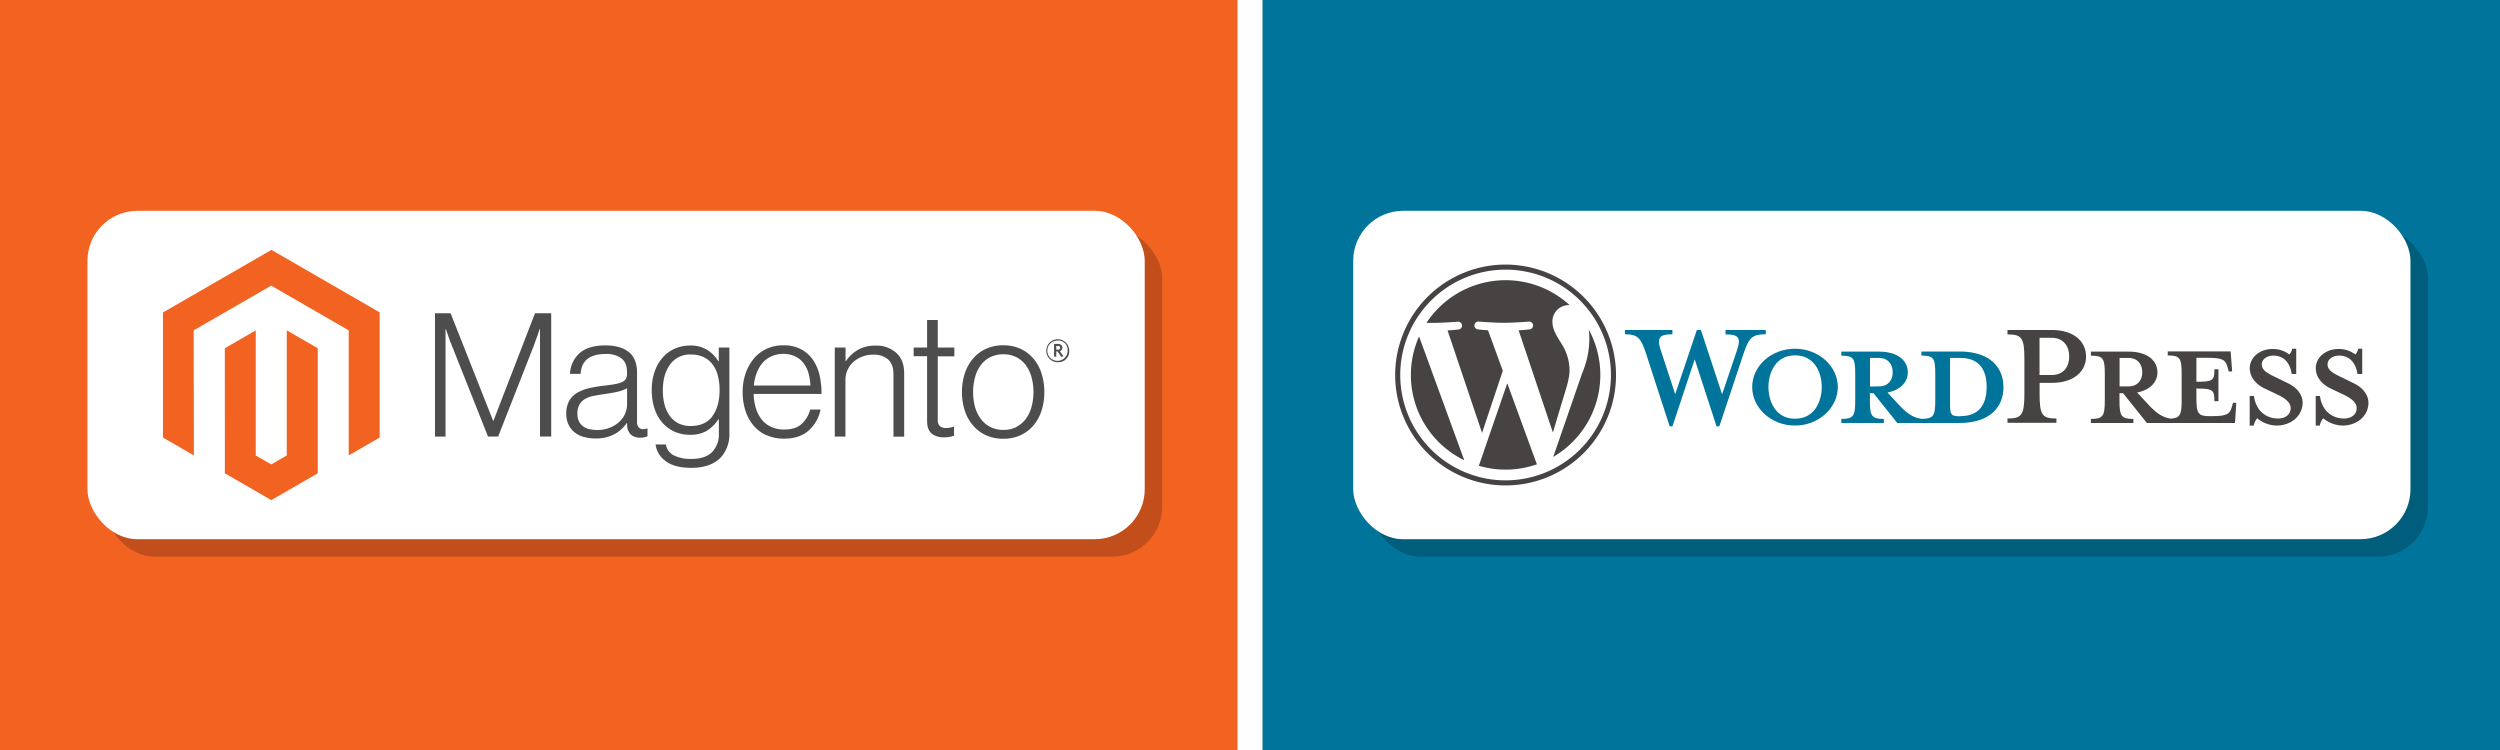 <svg xmlns="http://www.w3.org/2000/svg" width="1000" height="300" viewBox="0 0 1000 300"><defs><style>.a{fill:#f26322;}.b{fill:#00749a;}.c{fill:none;stroke:#fff;stroke-miterlimit:10;stroke-width:10px;}.d{opacity:0.2;}.e{fill:#fff;}.f{fill:#4d4d4d;}.g{fill:#464342;}</style></defs><rect class="a" width="1000" height="300"/><rect class="b" x="500" width="500" height="300"/><line class="c" x1="500" x2="500" y2="300"/><g class="d"><rect x="41.98" y="91.32" width="422.91" height="131.36" rx="20"/><rect x="548.28" y="91.32" width="422.91" height="131.36" rx="20"/></g><rect class="e" x="34.98" y="84.32" width="422.91" height="131.36" rx="20"/><polygon class="a" points="108.57 99.95 65.18 124.99 65.18 175.02 77.56 182.18 77.47 132.14 108.48 114.25 139.48 132.14 139.48 182.16 151.87 175.02 151.87 124.95 108.57 99.95"/><polygon class="a" points="114.71 182.17 108.52 185.76 102.3 182.2 102.3 132.14 89.93 139.29 89.95 189.33 108.51 200.05 127.1 189.33 127.1 139.29 114.71 132.14 114.71 182.17"/><path class="f" d="M180.24,125.3l17,43h.14l16.62-43h6.48v49.3H216v-43h-.14c-.23.78-.48,1.56-.76,2.34s-.5,1.35-.8,2.13-.56,1.52-.78,2.21L199.27,174.6H195.2l-14.42-36.27c-.27-.65-.55-1.34-.83-2.1s-.53-1.49-.76-2.17c-.28-.84-.56-1.64-.83-2.42h-.15v43H174V125.3Z"/><path class="f" d="M233.54,174.81a10.66,10.66,0,0,1-3.68-1.86,8.72,8.72,0,0,1-2.45-3.1,9.87,9.87,0,0,1-.9-4.34,10.25,10.25,0,0,1,1.17-5.17,9,9,0,0,1,3.17-3.21,16.42,16.42,0,0,1,4.66-1.82,47.43,47.43,0,0,1,5.68-1c1.75-.19,3.24-.39,4.45-.59a14.48,14.48,0,0,0,3-.8,3.55,3.55,0,0,0,1.65-1.28,4,4,0,0,0,.51-2.18v-.69c0-2.43-.73-4.24-2.21-5.41a10,10,0,0,0-6.34-1.76q-9.53,0-10,7.94H228a11.68,11.68,0,0,1,3.83-8.28q3.47-3.09,10.37-3.1c3.9,0,7,.86,9.24,2.59s3.38,4.55,3.38,8.45v19.37a3.6,3.6,0,0,0,.59,2.31,2.38,2.38,0,0,0,1.76.8,4.39,4.39,0,0,0,.72-.07,8.14,8.14,0,0,0,.86-.21H259v3.11a8.89,8.89,0,0,1-1.17.38,7.21,7.21,0,0,1-1.73.18,5.45,5.45,0,0,1-3.72-1.22,5.15,5.15,0,0,1-1.52-3.82v-.76h-.19a18.77,18.77,0,0,1-1.83,2.14,12.32,12.32,0,0,1-2.59,2,14.64,14.64,0,0,1-3.52,1.44,16.25,16.25,0,0,1-4.54.54,15.66,15.66,0,0,1-4.62-.63m10.51-3.75a12,12,0,0,0,3.76-2.38,9.68,9.68,0,0,0,3-7V155.3a15.14,15.14,0,0,1-4.18,1.48q-2.44.53-5.07.87c-1.52.23-2.92.47-4.21.72a10.29,10.29,0,0,0-3.34,1.2,6.2,6.2,0,0,0-2.25,2.24,7.29,7.29,0,0,0-.83,3.7,6.58,6.58,0,0,0,.66,3.1,5.56,5.56,0,0,0,1.73,2,6.52,6.52,0,0,0,2.51,1.07,14.13,14.13,0,0,0,3,.31,13.31,13.31,0,0,0,5.14-.93"/><path class="f" d="M266.3,184.44a9.46,9.46,0,0,1-4.07-6.66h4.13a5.8,5.8,0,0,0,3.35,4.45,15.08,15.08,0,0,0,6.65,1.35q5.73,0,8.45-2.72a10.11,10.11,0,0,0,2.73-7.49v-5.65h-.21a14.73,14.73,0,0,1-4.63,4.61,12.69,12.69,0,0,1-6.69,1.58,14.76,14.76,0,0,1-6.34-1.31,14,14,0,0,1-4.83-3.65,16.3,16.3,0,0,1-3.07-5.62,23.19,23.19,0,0,1-1.07-7.2,22.2,22.2,0,0,1,1.23-7.69,16.81,16.81,0,0,1,3.32-5.62,13.72,13.72,0,0,1,4.86-3.44,15.1,15.1,0,0,1,5.89-1.17,12.65,12.65,0,0,1,6.82,1.69,14.05,14.05,0,0,1,4.49,4.58h.2V139h4.24v34.28a13.72,13.72,0,0,1-3.32,9.58q-4.06,4.29-11.92,4.28-6.63,0-10.21-2.65M285,166.39q2.83-3.93,2.83-10.34a22.75,22.75,0,0,0-.69-5.79,12.54,12.54,0,0,0-2.14-4.52,9.73,9.73,0,0,0-3.62-2.93,11.68,11.68,0,0,0-5.07-1,9.7,9.7,0,0,0-8.24,3.93q-2.94,3.92-2.93,10.48a21.78,21.78,0,0,0,.68,5.62,13.4,13.4,0,0,0,2.07,4.48,9.74,9.74,0,0,0,3.44,3,10.57,10.57,0,0,0,4.9,1.07q5.92,0,8.77-3.93"/><path class="f" d="M306.57,174.09a14.46,14.46,0,0,1-5.2-3.93,17.56,17.56,0,0,1-3.21-5.93,24.27,24.27,0,0,1-1.1-7.41,22.77,22.77,0,0,1,1.17-7.42,18.26,18.26,0,0,1,3.27-5.92,14.78,14.78,0,0,1,5.1-3.94,15.62,15.62,0,0,1,6.73-1.41,14.71,14.71,0,0,1,7.2,1.62,13.67,13.67,0,0,1,4.76,4.34,18.25,18.25,0,0,1,2.59,6.24,34.63,34.63,0,0,1,.75,7.24H301.46a21,21,0,0,0,.87,5.62,13.88,13.88,0,0,0,2.27,4.51,10.27,10.27,0,0,0,3.76,3,12,12,0,0,0,5.32,1.11c3,0,5.3-.72,6.93-2.18a11.92,11.92,0,0,0,3.47-5.82h4.15a15.17,15.17,0,0,1-4.84,8.48c-2.43,2.11-5.68,3.17-9.71,3.17a17,17,0,0,1-7.11-1.41m16.82-24.83a12,12,0,0,0-2-4,9.12,9.12,0,0,0-3.31-2.66,10.88,10.88,0,0,0-4.75-1,11.17,11.17,0,0,0-4.8,1,10.25,10.25,0,0,0-3.56,2.66,13.38,13.38,0,0,0-2.3,4,19.74,19.74,0,0,0-1.14,5h22.62a18.76,18.76,0,0,0-.76-4.93"/><path class="f" d="M338.22,139v5.45h.14a14.55,14.55,0,0,1,4.72-4.45,13.81,13.81,0,0,1,7.21-1.76,11.8,11.8,0,0,1,8.17,2.86c2.15,1.92,3.22,4.66,3.21,8.24v25.32h-4.28v-24.9q0-4.07-2.17-6a8.73,8.73,0,0,0-6-1.89,11.79,11.79,0,0,0-4.28.77,11.52,11.52,0,0,0-3.52,2.09,9.56,9.56,0,0,0-3.24,7.27v22.63h-4.27V139Z"/><path class="f" d="M372.7,173.4q-1.86-1.49-1.86-4.93v-26h-5.38V139h5.38V128h4.27v11h6.63v3.52h-6.63v25.31a3.33,3.33,0,0,0,.87,2.66,4,4,0,0,0,2.58.72,7.37,7.37,0,0,0,1.55-.18,6.48,6.48,0,0,0,1.28-.38h.21v3.65a12,12,0,0,1-3.94.63,7.77,7.77,0,0,1-5-1.48"/><path class="f" d="M394.39,174.09a14.91,14.91,0,0,1-5.21-3.94,17.57,17.57,0,0,1-3.28-5.92,24.89,24.89,0,0,1,0-14.83,17.71,17.71,0,0,1,3.28-5.93,15,15,0,0,1,5.21-3.94,16.41,16.41,0,0,1,6.93-1.41,16.24,16.24,0,0,1,6.9,1.41,15.13,15.13,0,0,1,5.17,3.94,16.93,16.93,0,0,1,3.23,5.93,24.29,24.29,0,0,1,1.11,7.42,23.88,23.88,0,0,1-1.11,7.41,17.13,17.13,0,0,1-3.23,5.92,15,15,0,0,1-5.17,3.94,16.21,16.21,0,0,1-6.9,1.41,16.38,16.38,0,0,1-6.93-1.41m12.18-3.35a10.82,10.82,0,0,0,3.79-3.23,14.36,14.36,0,0,0,2.27-4.83,22.83,22.83,0,0,0,0-11.72,14.32,14.32,0,0,0-2.27-4.84,10.82,10.82,0,0,0-3.79-3.23,11.06,11.06,0,0,0-5.24-1.17,11.65,11.65,0,0,0-5.28,1.17,10.94,10.94,0,0,0-3.79,3.23A14,14,0,0,0,390,151a23,23,0,0,0,0,11.72,14.23,14.23,0,0,0,2.31,4.83,11,11,0,0,0,3.79,3.23,11.29,11.29,0,0,0,5.28,1.17,11,11,0,0,0,5.24-1.17"/><path class="f" d="M423.19,144.88a4.59,4.59,0,1,1,4.5-4.58,4.31,4.31,0,0,1-4.5,4.58m0-8.66a4.06,4.06,0,1,0,3.86,4.07,3.74,3.74,0,0,0-3.86-4.07m1.33,6.53L423,140.57h-.49v2.1h-.88v-5.09h1.54c1.06,0,1.77.53,1.77,1.48a1.37,1.37,0,0,1-1,1.4l1.46,2.08Zm-1.34-4.37h-.67v1.5h.63c.57,0,.93-.24.93-.75s-.32-.76-.89-.75"/><rect class="e" x="541.28" y="84.32" width="422.91" height="131.36" rx="20"/><path class="b" d="M783.87,140.6H768.55v1.63c4.79,0,5.56,1,5.56,7.1v11c0,6.08-.77,7.2-5.56,7.2-3.68-.52-6.17-2.49-9.59-6.25L755,157c5.31-1,8.13-4.29,8.13-8.05,0-4.71-4-8.31-11.55-8.31H736.53v1.63c4.79,0,5.56,1,5.56,7.1v11c0,6.08-.77,7.2-5.56,7.2v1.62h17v-1.62c-4.8,0-5.57-1.12-5.57-7.2v-3.08h1.46l9.5,11.9h24.92c12.24,0,17.55-6.5,17.55-14.3S796.12,140.6,783.87,140.6Zm-35.87,14V143.17h3.51c3.85,0,5.57,2.66,5.57,5.74s-1.72,5.65-5.57,5.65Zm36.13,11.9h-.6c-3.08,0-3.51-.77-3.51-4.71V143.17h4.11c8.91,0,10.53,6.51,10.53,11.56C794.66,160,793,166.46,784.13,166.46Z"/><path class="b" d="M688.84,157.73l5.91-17.47c1.71-5,.94-6.51-4.54-6.51V132h16.1v1.71c-5.4,0-6.68,1.29-8.82,7.54l-9.76,29.28h-1.11l-8.74-26.8-8.9,26.8h-1.11l-9.51-29.28c-2.05-6.25-3.42-7.54-8.39-7.54V132h19v1.71c-5.05,0-6.42,1.2-4.62,6.51l5.73,17.47L678.74,132h1.63Z"/><path class="b" d="M718,170.23c-9.42,0-17.12-6.94-17.12-15.42s7.7-15.32,17.12-15.32,17.12,6.93,17.12,15.32S727.37,170.23,718,170.23Zm0-28.09c-7.88,0-10.62,7.11-10.62,12.67s2.74,12.68,10.62,12.68,10.7-7,10.7-12.68S725.91,142.14,718,142.14Z"/><path class="g" d="M822.57,167.4v1.71H803V167.4c5.73,0,6.76-1.45,6.76-10v-13.7c0-8.56-1-9.93-6.76-9.93V132h17.72c8.82,0,13.7,4.54,13.7,10.62,0,5.9-4.88,10.53-13.7,10.53h-4.88v4.19C815.81,166,816.84,167.4,822.57,167.4Zm-1.88-32.28h-4.88V150h4.88c4.79,0,7-3.34,7-7.36S825.48,135.12,820.69,135.12Z"/><path class="g" d="M893.21,161.07l-.43,1.54c-.77,2.82-1.72,3.85-7.79,3.85h-1.2c-4.45,0-5.23-1-5.23-7.11v-3.94c6.68,0,7.2.6,7.2,5.06h1.62V147.71h-1.62c0,4.45-.52,5-7.2,5v-9.59h4.71c6.08,0,7,1,7.79,3.85l.43,1.63h1.37l-.6-8.05H867.09v1.63c4.8,0,5.57,1,5.57,7.1v11c0,5.57-.66,7-4.44,7.17-3.59-.55-6.06-2.51-9.43-6.22L854.85,157c5.31-1,8.13-4.29,8.13-8.05,0-4.71-4-8.31-11.55-8.31H836.36v1.63c4.79,0,5.56,1,5.56,7.1v11c0,6.08-.77,7.2-5.56,7.2v1.62h17v-1.62c-4.8,0-5.57-1.12-5.57-7.2v-3.08h1.46l9.5,11.9H894l.51-8Zm-45.38-6.51V143.17h3.51c3.85,0,5.57,2.66,5.57,5.74s-1.72,5.65-5.57,5.65Z"/><path class="g" d="M910.59,170.23a12.61,12.61,0,0,1-7.71-2.92,6.16,6.16,0,0,0-1.37,2.92h-1.63V158.41h1.72c.68,5.65,4.62,9,9.67,9,2.74,0,5-1.54,5-4.11,0-2.22-2-3.94-5.48-5.56l-4.88-2.32c-3.43-1.62-6-4.45-6-8.21,0-4.11,3.86-7.62,9.16-7.62a10.69,10.69,0,0,1,6.68,2.22,4.8,4.8,0,0,0,1.12-2.31h1.62v10.1h-1.8c-.59-4-2.82-7.36-7.36-7.36-2.39,0-4.62,1.37-4.62,3.51s1.8,3.42,5.91,5.31l4.7,2.31c4.11,2,5.74,5.14,5.74,7.71C921,166.46,916.32,170.23,910.59,170.23Z"/><path class="g" d="M937,170.23a12.61,12.61,0,0,1-7.71-2.92,6.16,6.16,0,0,0-1.37,2.92h-1.63V158.41H928c.68,5.65,4.62,9,9.67,9,2.74,0,5-1.54,5-4.11,0-2.22-2-3.94-5.48-5.56l-4.88-2.32c-3.43-1.62-6-4.45-6-8.21,0-4.11,3.86-7.62,9.16-7.62a10.69,10.69,0,0,1,6.68,2.22,4.72,4.72,0,0,0,1.11-2.31h1.63v10.1H943c-.6-4-2.82-7.36-7.36-7.36-2.4,0-4.62,1.37-4.62,3.51s1.8,3.42,5.91,5.31l4.7,2.31c4.11,2,5.74,5.14,5.74,7.71C947.4,166.46,942.69,170.23,937,170.23Z"/><path class="g" d="M564.35,150a37.89,37.89,0,0,0,21.36,34.1l-18.08-49.52A37.79,37.79,0,0,0,564.35,150Z"/><path class="g" d="M627.82,148.09a19.94,19.94,0,0,0-3.12-10.45c-1.93-3.12-3.73-5.77-3.73-8.89a6.57,6.57,0,0,1,6.37-6.72l.49,0a37.88,37.88,0,0,0-57.25,7.13c.89,0,1.73,0,2.44,0,4,0,10.1-.48,10.1-.48a1.56,1.56,0,0,1,.24,3.12s-2.05.25-4.33.37l13.79,41,8.3-24.87-5.91-16.18c-2-.12-4-.36-4-.36a1.56,1.56,0,0,1,.24-3.12s6.26.48,10,.48c4,0,10.1-.48,10.1-.48a1.56,1.56,0,0,1,.24,3.12s-2.06.24-4.34.36L621.16,173l3.78-12.62C626.57,155.09,627.82,151.33,627.82,148.09Z"/><path class="g" d="M602.91,153.31l-11.37,33a37.91,37.91,0,0,0,23.28-.61,3.63,3.63,0,0,1-.27-.52Z"/><path class="g" d="M635.49,131.82a29.62,29.62,0,0,1,.25,3.9,35.63,35.63,0,0,1-2.88,13.57l-11.57,33.46a37.9,37.9,0,0,0,14.2-50.93Z"/><path class="g" d="M602.24,105.83A44.17,44.17,0,1,0,646.41,150,44.23,44.23,0,0,0,602.24,105.83Zm0,86.31A42.14,42.14,0,1,1,644.38,150,42.18,42.18,0,0,1,602.24,192.14Z"/></svg>